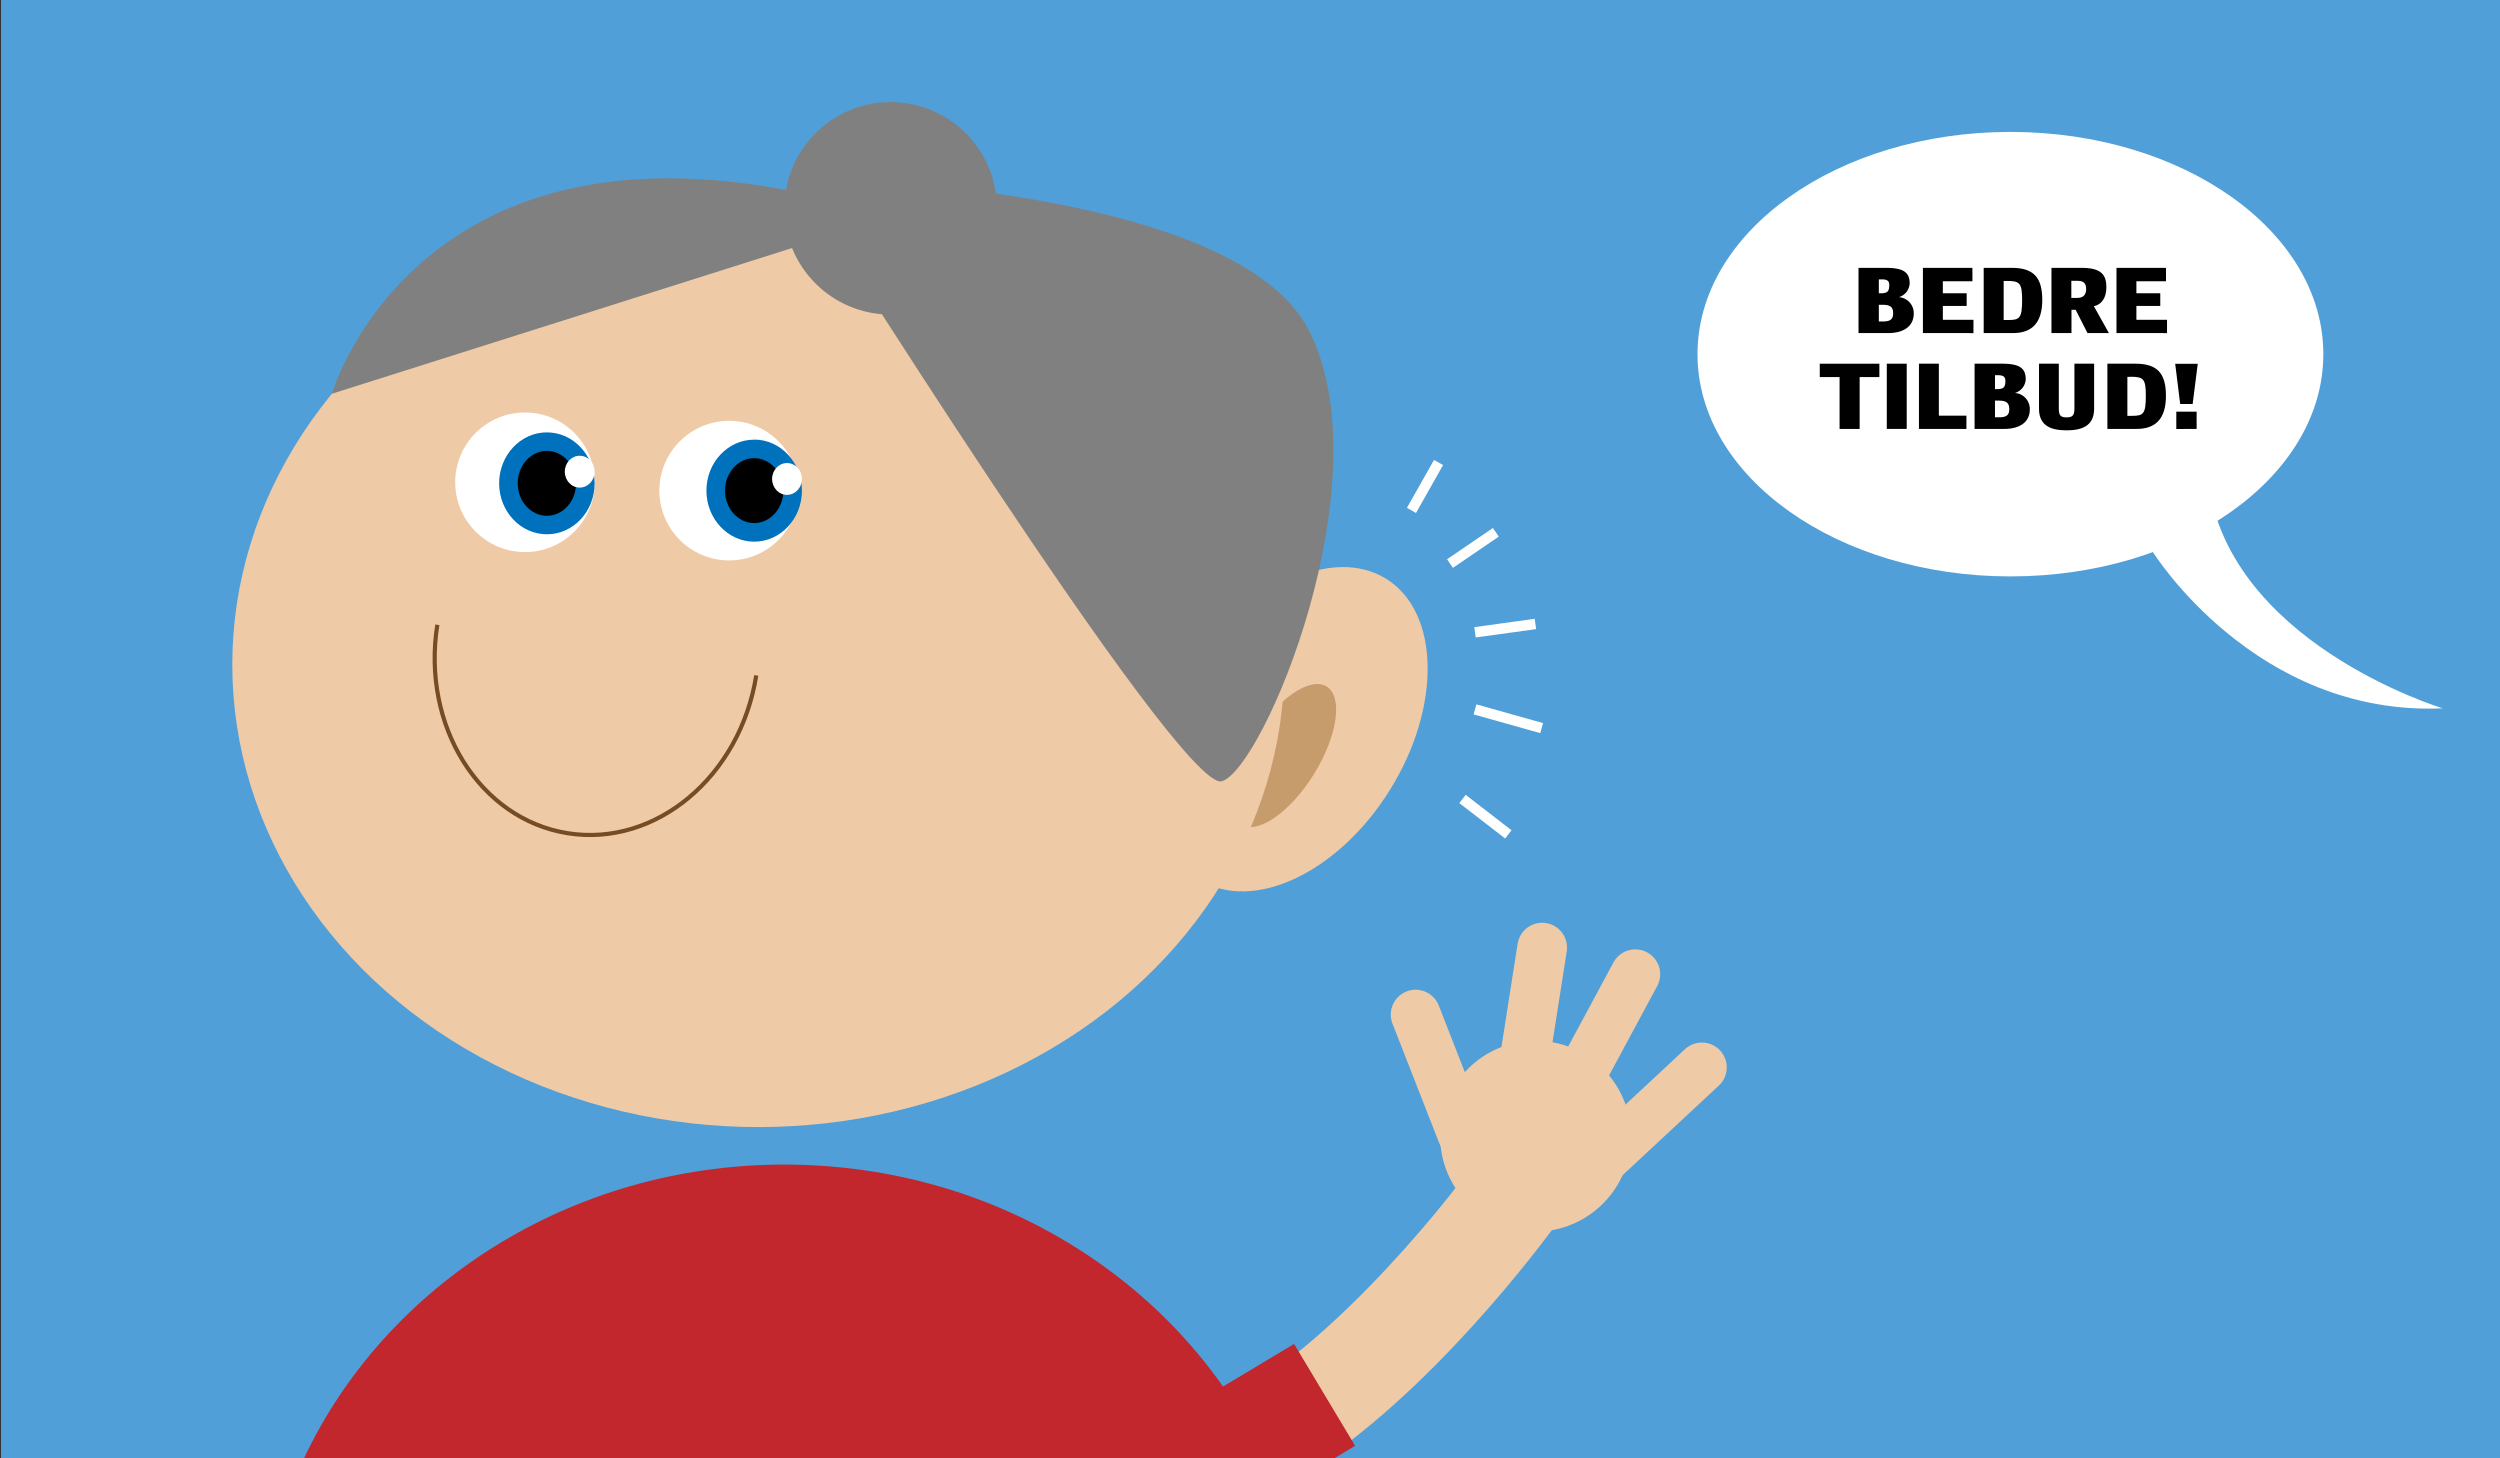 <svg id="Lag_1" data-name="Lag 1" xmlns="http://www.w3.org/2000/svg" viewBox="0 0 1200 700"><rect x="0" y="0" width="1200" height="700" fill="#333333" stroke="none"/><defs><style>.cls-1{fill:#509fd8;}.cls-2{fill:#efcaa6;}.cls-3{fill:#c69c6d;}.cls-4{fill:#fff;}.cls-5{fill:gray;}.cls-10,.cls-6,.cls-8{fill:none;stroke-miterlimit:10;}.cls-6{stroke:#efcaa6;stroke-linecap:round;stroke-width:23.86px;}.cls-7{fill:#0071bc;}.cls-8{stroke:#754c24;stroke-width:2px;}.cls-9{fill:#c1272d;}.cls-10{stroke:#fff;stroke-width:5px;}</style></defs><title>øretilbud SVG</title><rect class="cls-1" x="0.5" width="1200" height="700"/><ellipse class="cls-2" cx="620.5" cy="350" rx="85" ry="55" transform="translate(-4.1 692.63) rotate(-58.17)"/><ellipse class="cls-3" cx="616.19" cy="362.63" rx="39" ry="17" transform="translate(-16.86 694.94) rotate(-58.17)"/><ellipse class="cls-2" cx="364" cy="319" rx="252.5" ry="222"/><circle class="cls-4" cx="350" cy="235.5" r="33.5"/><path class="cls-2" d="M636.86,700c59.71-41.77,110.06-112.2,112.63-115.83l-40-28.35c-19.17,27-80.22,101.41-131.84,121.32L586.5,700Z"/><circle class="cls-5" cx="427.5" cy="100" r="51"/><circle class="cls-2" cx="737.05" cy="545.36" r="45.79"/><line class="cls-6" x1="701.91" y1="544.3" x2="679.5" y2="487"/><line class="cls-6" x1="740.24" y1="454.85" x2="729.24" y2="525.13"/><line class="cls-6" x1="755.15" y1="523" x2="784.96" y2="467.63"/><line class="cls-6" x1="816.91" y1="512.35" x2="755.15" y2="569.85"/><circle class="cls-4" cx="252" cy="231.5" r="33.5"/><ellipse cx="262.5" cy="232" rx="18.48" ry="20.02"/><path class="cls-7" d="M262.5,216.42c7.74,0,14,7,14,15.58s-6.3,15.58-14,15.58-14-7-14-15.58,6.3-15.58,14-15.58m0-8.88c-12.66,0-22.92,11-22.92,24.46s10.26,24.46,22.92,24.46,22.92-10.95,22.92-24.46-10.26-24.46-22.92-24.46Z"/><ellipse class="cls-4" cx="278.26" cy="226.4" rx="7.16" ry="7.64"/><ellipse cx="362" cy="235.5" rx="18.48" ry="20.02"/><path class="cls-7" d="M362,219.92c7.74,0,14,7,14,15.58s-6.3,15.58-14,15.58-14-7-14-15.58,6.3-15.58,14-15.58m0-8.88c-12.66,0-22.92,11-22.92,24.46S349.34,260,362,260,384.92,249,384.92,235.5,374.66,211,362,211Z"/><ellipse class="cls-4" cx="377.76" cy="229.9" rx="7.16" ry="7.64"/><path class="cls-8" d="M363,324.21c-7.71,48.55-48.23,82.46-90.5,75.74s-70.29-51.52-62.58-100.06"/><path class="cls-5" d="M381.5,85s185,296,205,290,78-144,42-216S381.5,85,381.5,85Z"/><path class="cls-5" d="M427.5,104.08,159.3,189S204.5,33.16,427.5,104.08Z"/><path class="cls-9" d="M607.09,700C568,617,479.46,559,376.5,559S185,617,145.91,700Z"/><polygon class="cls-9" points="640.42 700 650.46 693.99 621.16 645.09 564.54 679.01 577.12 700 640.42 700"/><line class="cls-10" x1="690.5" y1="222" x2="677.5" y2="245"/><line class="cls-10" x1="718" y1="255.5" x2="696" y2="270.5"/><line class="cls-10" x1="737" y1="299.5" x2="708" y2="303.5"/><line class="cls-10" x1="708" y1="340.5" x2="740" y2="349.5"/><line class="cls-10" x1="702" y1="383.5" x2="724" y2="400.5"/><ellipse class="cls-4" cx="965" cy="170" rx="150.2" ry="106.68"/><path class="cls-4" d="M1033.41,265s49.09,79,139.09,75c0,0-106-32-113-113S1033.41,265,1033.41,265Z"/><path d="M906.25,159.88H892.09V128.57h13.08c7.79,0,11.47,1.71,11.47,7.44a7.22,7.22,0,0,1-5.19,6.62,7.69,7.69,0,0,1,7.15,7.79C918.6,157.18,913,159.88,906.25,159.88Zm-2.89-25.78h-1.52v6.67h1c3.09,0,4-.88,4-3.92C906.89,134.89,905.86,134.1,903.36,134.1Zm.25,12.2h-1.77v8h2.06c3.58,0,4.8-1.23,4.8-3.87C908.7,147.58,907.62,146.3,903.61,146.3Z"/><path d="M923,159.88V128.57h23.76V135h-14.2v5.78H944v6.07H932.57v6.67h14.69v6.37Z"/><path d="M966.23,159.88H952.17V128.57h13.47c10.44,0,14.65,4.55,14.65,15.38C980.29,155,975.29,159.88,966.23,159.88Zm-3-25h-1.47v18.72H964c5.34,0,6.62-.79,6.62-9.61C970.59,135.82,969.51,134.84,963.19,134.84Z"/><path d="M1002,159.88l-5.69-11.17h-2v11.17H984.7V128.57h14.55c9.8,0,11.81,3.72,11.81,9.4,0,5.05-2.4,8.28-6,9l7.2,12.89Zm-4.76-25.09h-3V143H997c2.79,0,4.36-1.27,4.36-4.36C1001.31,136,1000.13,134.79,997.24,134.79Z"/><path d="M1015.91,159.88V128.57h23.77V135h-14.21v5.78h11.46v6.07h-11.46v6.67h14.7v6.37Z"/><path d="M892.63,181v24.89H883V181h-9.51v-6.42h28.61V181Z"/><path d="M905.66,205.88V174.57h9.56v31.31Z"/><path d="M921.1,205.88V174.57h9.55v24.94h13.23v6.37Z"/><path d="M962,205.88H947.8V174.57h13.09c7.79,0,11.46,1.71,11.46,7.44a7.22,7.22,0,0,1-5.19,6.62,7.69,7.69,0,0,1,7.15,7.79C974.31,203.18,968.73,205.88,962,205.88Zm-2.89-25.78h-1.52v6.67h1c3.09,0,4-.88,4-3.92C962.6,180.89,961.57,180.1,959.07,180.1Zm.25,12.2h-1.77v8h2.06c3.58,0,4.8-1.23,4.8-3.87C964.41,193.58,963.34,192.3,959.32,192.3Z"/><path d="M978.72,196.22V174.57h9.51v21.7c0,3.43,1.17,4.07,3.72,4.07s3.77-.69,3.77-4.07v-21.7h9.46v21.65c0,8.53-6.32,10.34-13.23,10.34S978.72,204.75,978.72,196.22Z"/><path d="M1025.61,205.88h-14.06V174.57H1025c10.43,0,14.65,4.55,14.65,15.38C1039.68,201,1034.68,205.88,1025.61,205.88Zm-3-25h-1.47v18.72h2.25c5.34,0,6.61-.79,6.61-9.61C1030,181.82,1028.9,180.84,1022.58,180.84Z"/><path d="M1046.49,193.92l-2.4-19.3h10.83l-2.45,19.3Zm-1.86,12V197.6h9.75v8.28Z"/></svg>